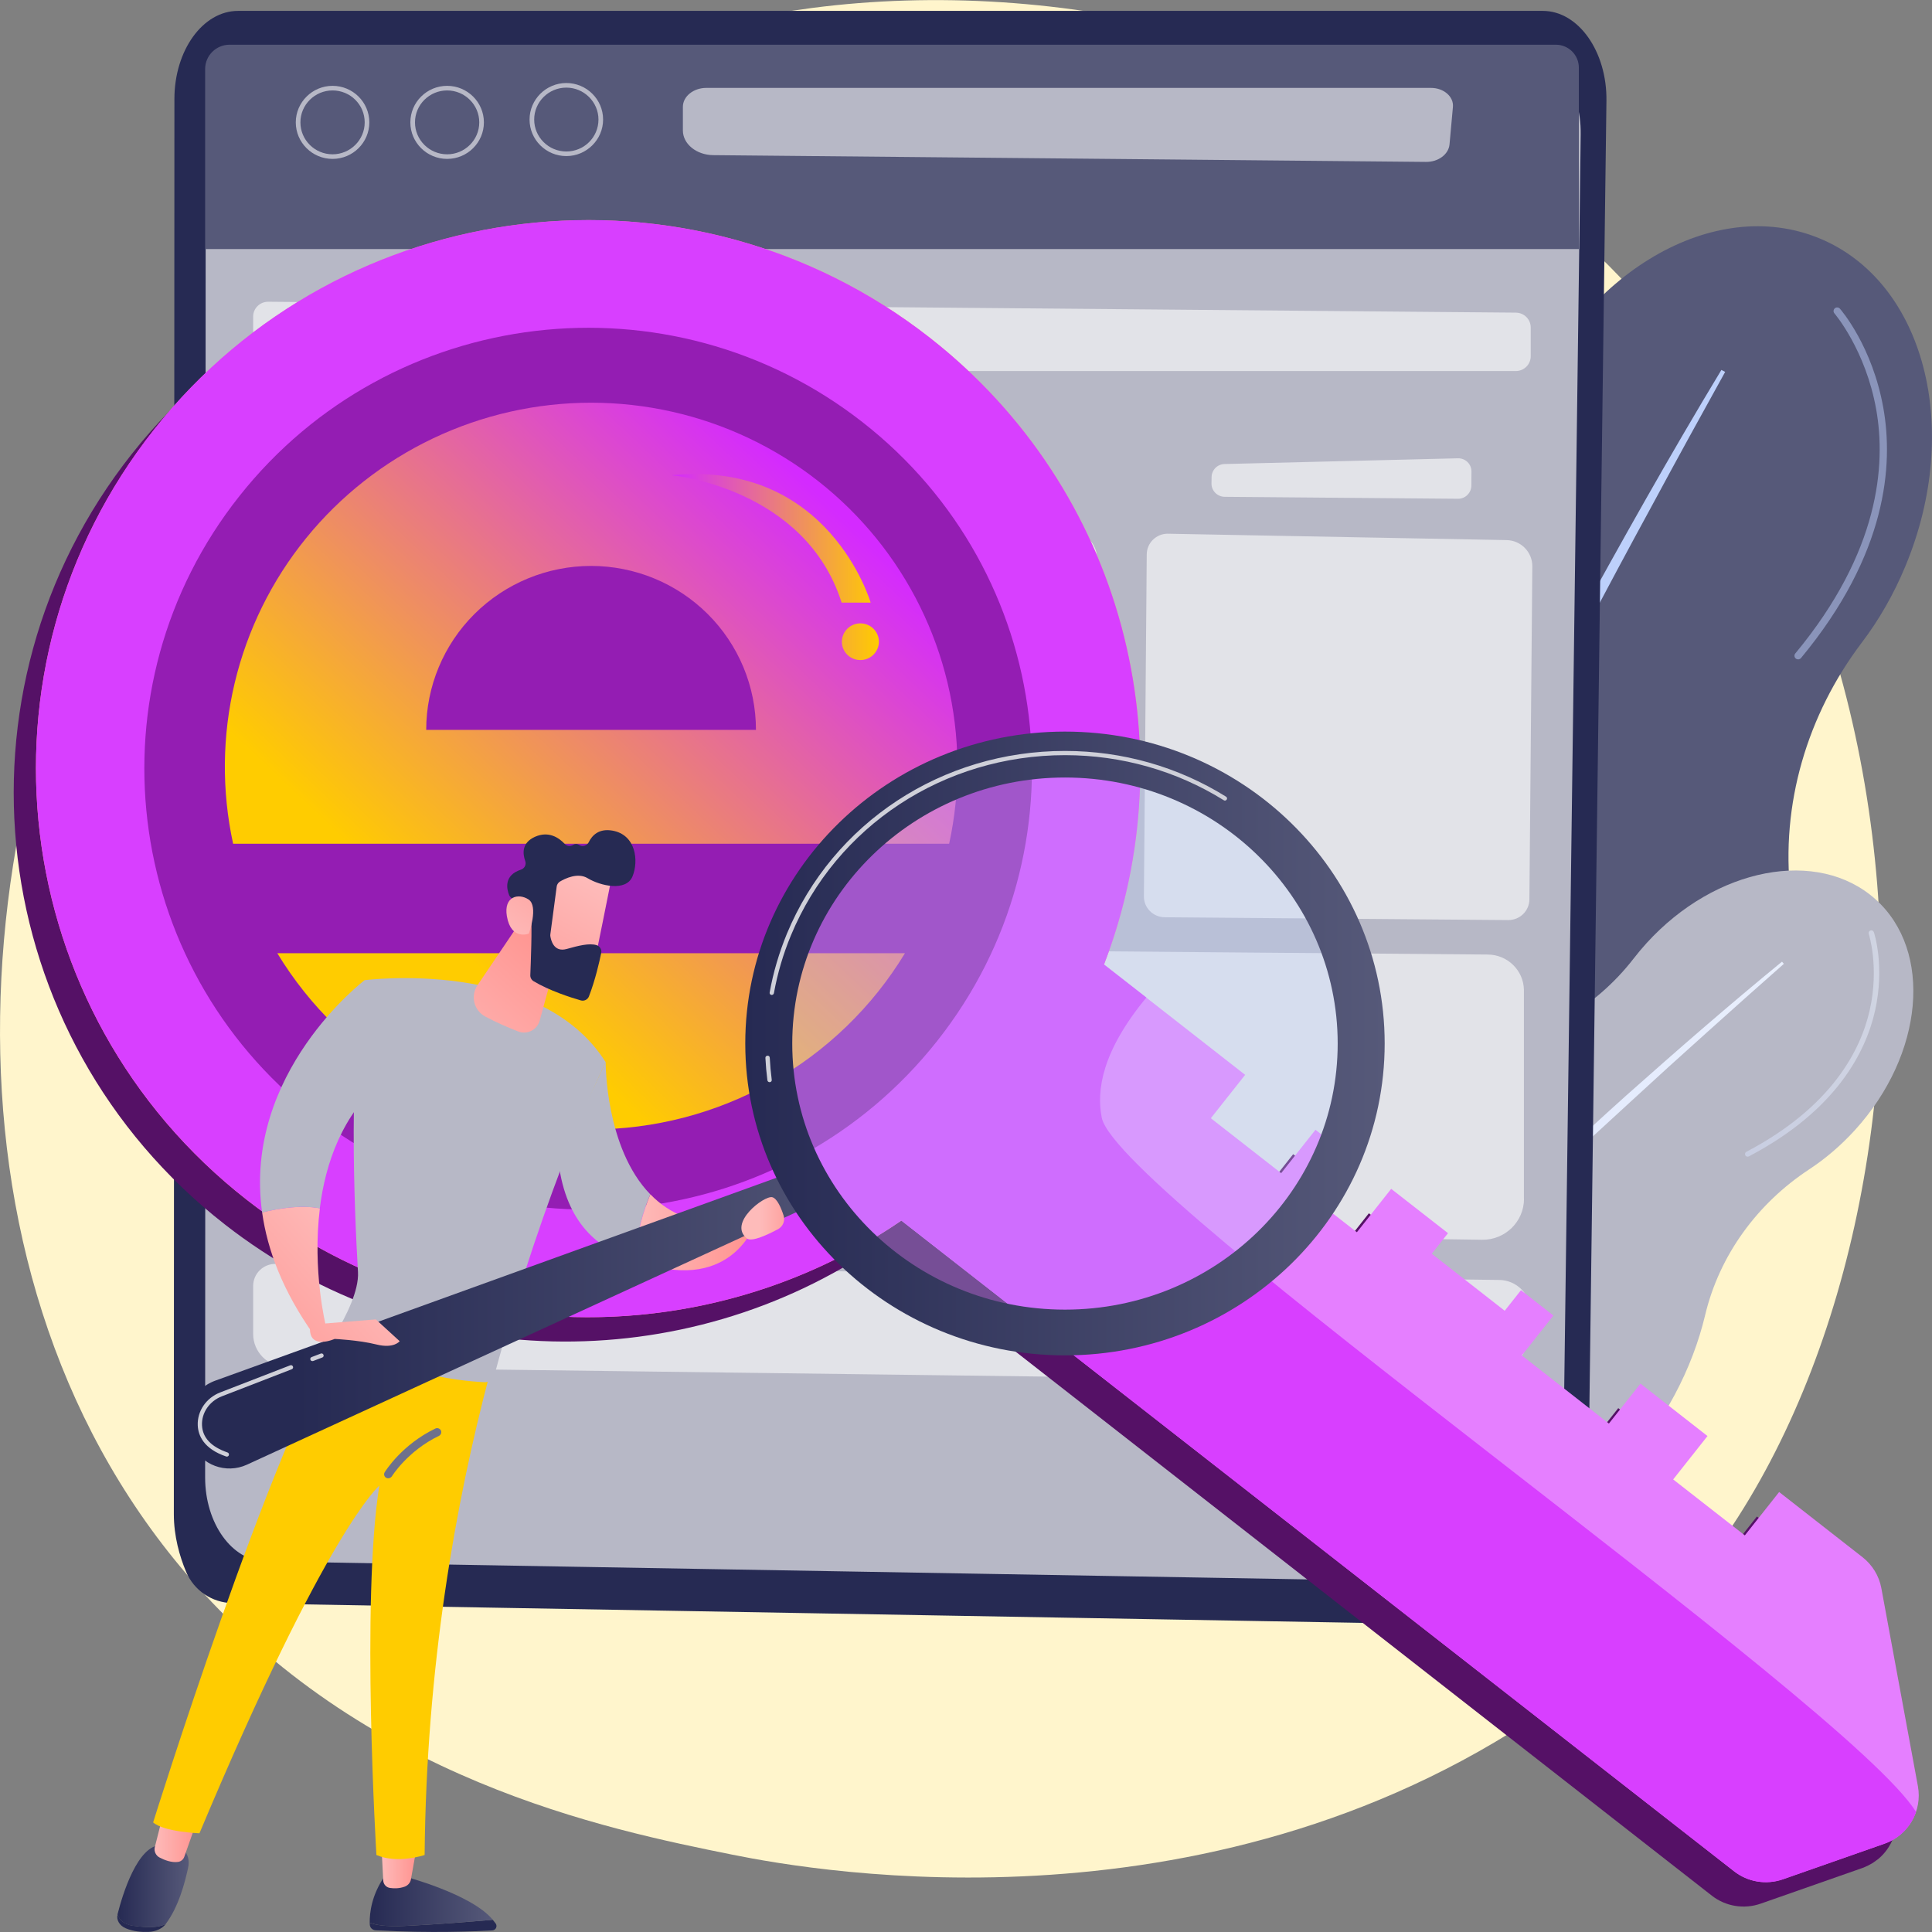 <svg width="410" height="410" viewBox="0 0 410 410" fill="none" xmlns="http://www.w3.org/2000/svg">
<rect x="0" y="0" width="410" height="410" fill="#808080" stroke="none"/>
<g clip-path="url(#clip0_1607_6506)">
<path d="M352.907 342.398C344.702 350.968 336.959 356.508 330.82 360.873C258.782 412.212 173.564 397.245 155.45 393.598C128.709 388.197 76.992 377.773 39.619 334.087C-16.932 268.019 -8.125 163.924 35.748 95.206C43.772 82.63 86.16 12.875 172.301 1.694C224.438 -5.082 285.202 8.57 329.215 45.221C421.595 122.091 415.035 277.426 352.907 342.398Z" fill="#FFF5CC"/>
<path d="M238.401 189.036C248.532 164.681 265.724 146.007 285.042 135.803C302.314 126.675 315.514 111.329 321.492 92.834C322.114 90.881 322.836 88.947 323.639 87.014C335.836 57.717 363.78 41.395 386.068 50.562C408.355 59.71 416.54 90.901 404.343 120.178C401.855 126.177 398.706 131.618 395.075 136.401C383.5 151.707 377.843 170.74 379.989 189.773C381.895 206.794 379.387 225.568 371.784 243.823C360.45 271.068 340.309 291.177 318.202 300.325C309.837 303.793 302.154 308.735 295.594 314.934C284.701 325.237 270.257 329.303 257.739 324.161C244.239 318.621 236.776 303.892 237.558 287.51C238 278.243 236.596 268.995 233.767 260.126C227.127 239.22 228.15 213.649 238.401 189.036Z" fill="#565979"/>
<path d="M365.305 78.504C354.332 96.66 343.96 115.175 333.77 133.77C331.222 138.414 328.754 143.117 326.267 147.801L322.536 154.816L318.864 161.871C316.437 166.575 313.95 171.258 311.562 176.002L304.441 190.232C299.807 199.778 295.113 209.265 290.659 218.891C288.432 223.694 286.105 228.457 283.979 233.32L277.519 247.849C269.094 267.321 261.17 286.992 254.249 307.041L255.112 307.34L260.869 292.532L262.293 288.825L263.818 285.158L266.867 277.824L269.916 270.49C270.919 268.038 272.023 265.627 273.086 263.215C275.212 258.372 277.319 253.51 279.485 248.686C288.272 229.434 297.319 210.281 306.768 191.328C311.562 181.881 316.277 172.394 321.131 162.987L324.762 155.912L328.453 148.877C330.901 144.193 333.368 139.49 335.856 134.826C340.771 125.439 345.766 116.112 350.841 106.805C355.856 97.478 360.972 88.19 366.107 78.923L365.305 78.504Z" fill="#BDD0FB"/>
<g opacity="0.5">
<path d="M381.594 139.928C381.815 139.928 382.035 139.829 382.196 139.649C400.531 117.527 401.815 98.574 399.669 86.556C397.341 73.502 390.742 65.829 390.461 65.51C390.18 65.191 389.698 65.151 389.377 65.43C389.056 65.709 389.016 66.187 389.297 66.506C389.357 66.586 395.917 74.239 398.164 86.915C400.23 98.594 398.926 117.049 380.992 138.673C380.711 138.992 380.771 139.49 381.092 139.749C381.233 139.869 381.413 139.928 381.594 139.928Z" fill="#BDD0FB"/>
</g>
<path d="M270.979 246.434C283.136 233.061 298.502 224.95 313.307 222.757C326.527 220.804 338.563 213.928 346.708 203.385C347.571 202.269 348.473 201.193 349.436 200.137C364.061 184.053 385.806 179.888 398.023 190.849C410.24 201.811 408.274 223.734 393.65 239.818C390.661 243.106 387.371 245.896 383.921 248.168C372.927 255.403 364.883 266.364 361.854 279.1C359.146 290.48 353.168 301.999 344.06 312.024C330.459 326.991 312.866 335.362 296.536 336.239C290.358 336.578 284.259 338.013 278.622 340.504C269.234 344.669 259.003 344.012 252.142 337.853C244.74 331.217 243.356 320.056 247.649 309.672C250.076 303.793 251.32 297.535 251.56 291.177C252.102 276.17 258.682 259.947 270.979 246.434Z" fill="#B7B8C6"/>
<path d="M378.164 204.083C366.91 213.291 355.957 222.837 345.084 232.503C342.375 234.915 339.687 237.386 337.019 239.837L332.987 243.505L328.995 247.212C326.347 249.703 323.659 252.134 321.031 254.645L313.147 262.179C307.971 267.261 302.736 272.323 297.64 277.505C295.092 280.096 292.485 282.627 289.997 285.278L282.474 293.17C272.544 303.793 262.895 314.655 253.808 325.995L254.289 326.393L261.411 318.162L263.196 316.11L265.022 314.097L268.693 310.071L272.344 306.045C273.567 304.71 274.831 303.394 276.055 302.079C278.542 299.448 281.03 296.797 283.538 294.187C293.648 283.783 303.899 273.519 314.371 263.454C319.647 258.472 324.863 253.43 330.179 248.467L334.151 244.74L338.143 241.053C340.811 238.582 343.479 236.13 346.167 233.679C351.503 228.756 356.879 223.874 362.296 219.031C367.692 214.168 373.129 209.345 378.565 204.541L378.164 204.083Z" fill="url(#paint0_linear_1607_6506)"/>
<g opacity="0.5">
<path d="M370.661 245.418C370.802 245.478 370.982 245.478 371.143 245.398C389.719 235.632 395.938 223.236 397.904 214.546C400.03 205.119 397.763 198.104 397.663 197.825C397.563 197.526 397.242 197.367 396.941 197.466C396.64 197.566 396.479 197.885 396.58 198.184C396.6 198.243 398.846 205.239 396.78 214.387C394.874 222.817 388.776 234.875 370.621 244.421C370.34 244.561 370.24 244.9 370.38 245.179C370.441 245.298 370.541 245.378 370.661 245.418Z" fill="url(#paint1_linear_1607_6506)"/>
</g>
<path d="M50.513 2.312H327.41C334.953 2.312 341.052 10.921 340.911 21.405L337.019 319.717C336.839 333.748 328.514 344.948 311.502 344.789L49.329 340.205C45.016 340.125 41.164 337.534 39.499 333.568C38.115 330.28 36.892 326.015 36.892 321.331L37.012 21.006C37.012 10.682 43.05 2.312 50.513 2.312Z" fill="#262A53"/>
<path d="M56.611 10.383H322.495C329.737 10.383 335.595 18.555 335.455 28.52L331.723 311.984C331.543 325.317 323.559 335.96 313.849 335.801L56.33 331.356C49.229 331.237 43.532 323.285 43.532 313.539L43.652 28.201C43.652 18.355 49.45 10.383 56.611 10.383Z" fill="#B7B8C6"/>
<path d="M335.053 52.854H43.532V14.648C43.532 11.799 45.859 9.487 48.727 9.487H330.159C332.867 9.487 335.053 11.659 335.053 14.35V52.854Z" fill="#565979"/>
<path d="M302.595 34.359L151.357 32.924C147.787 32.885 144.918 30.553 144.918 27.683V22.68C144.918 20.468 147.145 18.654 149.893 18.654H303.678C306.386 18.654 308.533 20.508 308.332 22.7L307.61 30.652C307.409 32.765 305.203 34.399 302.595 34.359Z" fill="#B7B8C6"/>
<path opacity="0.6" d="M321.673 78.743H56.912C55.147 78.743 53.723 77.328 53.723 75.594V67.184C53.723 65.43 55.167 64.015 56.932 64.035L321.693 66.347C323.438 66.367 324.843 67.762 324.843 69.496V75.594C324.843 77.348 323.418 78.743 321.673 78.743Z" fill="white"/>
<path d="M120.183 33.124C115.89 33.124 112.38 29.656 112.38 25.371C112.38 21.106 115.89 17.618 120.183 17.618C124.476 17.618 127.987 21.086 127.987 25.371C127.987 29.636 124.476 33.124 120.183 33.124ZM120.183 18.595C116.432 18.595 113.363 21.624 113.363 25.371C113.363 29.098 116.412 32.147 120.183 32.147C123.955 32.147 127.004 29.118 127.004 25.371C127.004 21.644 123.935 18.595 120.183 18.595Z" fill="#B7B8C6"/>
<path d="M94.887 33.722C90.594 33.722 87.083 30.254 87.083 25.969C87.083 21.704 90.574 18.216 94.887 18.216C99.18 18.216 102.69 21.684 102.69 25.969C102.69 30.234 99.2 33.722 94.887 33.722ZM94.887 19.193C91.135 19.193 88.066 22.222 88.066 25.969C88.066 29.696 91.115 32.745 94.887 32.745C98.638 32.745 101.707 29.716 101.707 25.969C101.707 22.222 98.638 19.193 94.887 19.193Z" fill="#B7B8C6"/>
<path d="M70.574 33.722C66.281 33.722 62.77 30.254 62.77 25.969C62.77 21.704 66.281 18.216 70.574 18.216C74.867 18.216 78.377 21.684 78.377 25.969C78.377 30.234 74.887 33.722 70.574 33.722ZM70.574 19.193C66.822 19.193 63.753 22.222 63.753 25.969C63.753 29.696 66.802 32.745 70.574 32.745C74.325 32.745 77.394 29.716 77.394 25.969C77.394 22.222 74.345 19.193 70.574 19.193Z" fill="#B7B8C6"/>
<path opacity="0.6" d="M217.017 104.134L167.507 103.716C165.962 103.696 164.698 102.44 164.718 100.906L164.739 99.53C164.759 98.016 165.962 96.8 167.487 96.76L217.017 95.544C218.601 95.504 219.905 96.78 219.885 98.355L219.865 101.344C219.825 102.918 218.561 104.154 217.017 104.134Z" fill="white"/>
<path opacity="0.6" d="M227.689 193.52L154.788 192.922C152.321 192.903 150.335 190.91 150.375 188.458L150.977 115.913C150.997 113.501 152.943 111.568 155.35 111.528L227.348 112.884C230.397 112.943 232.824 115.435 232.804 118.464L232.183 189.136C232.162 191.587 230.136 193.54 227.689 193.52Z" fill="white"/>
<path opacity="0.6" d="M124.898 104.134L75.388 103.716C73.844 103.696 72.58 102.44 72.6 100.906L72.62 99.53C72.64 98.016 73.844 96.8 75.368 96.76L124.898 95.544C126.483 95.504 127.787 96.78 127.767 98.355L127.747 101.344C127.707 102.918 126.443 104.154 124.898 104.134Z" fill="white"/>
<path opacity="0.6" d="M135.57 193.52L62.669 192.922C60.202 192.903 58.216 190.91 58.256 188.458L58.858 115.913C58.878 113.501 60.824 111.568 63.231 111.528L135.229 112.884C138.278 112.943 140.705 115.435 140.685 118.464L140.063 189.136C140.043 191.587 138.017 193.54 135.57 193.52Z" fill="white"/>
<path opacity="0.6" d="M309.396 105.848L259.886 105.43C258.342 105.41 257.078 104.154 257.098 102.619L257.118 101.244C257.138 99.73 258.342 98.514 259.866 98.474L309.396 97.258C310.981 97.218 312.285 98.494 312.265 100.068L312.245 103.058C312.225 104.632 310.941 105.868 309.396 105.848Z" fill="white"/>
<path opacity="0.6" d="M320.068 195.254L247.168 194.656C244.7 194.636 242.714 192.643 242.755 190.192L243.356 117.647C243.376 115.235 245.322 113.302 247.73 113.262L319.727 114.617C322.777 114.677 325.204 117.168 325.184 120.198L324.562 190.87C324.542 193.301 322.536 195.274 320.068 195.254Z" fill="white"/>
<path opacity="0.6" d="M323.418 254.387C323.418 259.25 319.406 263.176 314.511 263.096L61.326 259.409C57.113 259.349 53.723 255.941 53.723 251.736V208.109C53.723 203.844 57.213 200.416 61.506 200.436L315.755 202.569C319.908 202.608 323.298 205.897 323.398 210.022V254.387H323.418Z" fill="white"/>
<path opacity="0.6" d="M312.666 293.29L60.684 290.081C56.832 290.041 53.723 286.912 53.723 283.086V272.902C53.723 270.291 55.869 268.178 58.497 268.218L318.162 271.626C321.854 271.666 324.843 274.675 324.843 278.343V281.372C324.843 288.009 319.366 293.37 312.666 293.29Z" fill="white"/>
<path d="M27.984 96.322C-12.017 146.864 -3.21 220.047 47.644 259.788C88.989 292.094 145.4 292.353 186.544 264.192L363.278 402.287C366.207 404.579 370.119 405.217 373.65 403.981L395.195 396.428C395.556 396.288 395.917 396.149 396.278 395.969C396.379 395.929 396.479 395.87 396.559 395.83C396.82 395.69 397.081 395.551 397.321 395.411C397.402 395.351 397.482 395.312 397.562 395.252C397.863 395.053 398.164 394.833 398.445 394.614C398.445 394.614 398.445 394.614 398.465 394.614C401.474 392.183 403.039 388.236 402.296 384.27L394.533 342.218C394.052 339.627 392.627 337.295 390.541 335.661L372.847 321.83L365.565 331.037L350.359 319.159L357.641 309.951L343.418 298.83L336.718 307.301L318.242 292.851L324.943 284.381L318.062 279L314.611 283.365L299.104 271.247L302.555 266.883L290.498 257.476L283.216 266.683L274.61 259.967L281.892 250.759L274.43 244.94L267.148 254.147L252.223 242.488L259.505 233.281L238.541 216.898L229.554 209.883C247.408 163.506 233.847 109.117 192.502 76.81C141.648 37.03 67.985 45.779 27.984 96.322ZM93.422 117.467C103.713 125.519 105.499 140.327 97.414 150.571C89.31 160.795 74.405 162.569 64.094 154.537C53.803 146.486 52.017 131.678 60.102 121.434C68.206 111.189 83.131 109.416 93.422 117.467Z" fill="#551166"/>
<path d="M180.465 162.629L264.239 228.099L256.957 237.306L271.882 248.965L279.164 239.758L286.627 245.577L279.345 254.785L287.951 261.501L295.233 252.294L307.289 261.701L303.839 266.065L319.325 278.163L322.776 273.798L329.657 279.179L322.956 287.65L341.432 302.099L348.133 293.629L362.356 304.75L355.074 313.957L370.28 325.835L377.562 316.628L395.255 330.459C397.341 332.093 398.766 334.425 399.247 337.016L407.011 379.068C407.974 384.31 404.964 389.472 399.909 391.246L378.364 398.799C374.833 400.035 370.922 399.397 367.993 397.105L154.667 230.411L180.465 162.629Z" fill="#E57FFF"/>
<path d="M52.378 254.626C103.252 294.366 176.915 285.617 216.916 235.094C256.917 184.552 248.11 111.369 197.256 71.628C146.403 31.888 72.72 40.637 32.719 91.16C-7.302 141.682 1.504 214.865 52.378 254.626ZM68.828 149.355C58.537 141.304 56.752 126.496 64.836 116.252C72.94 106.028 87.846 104.254 98.157 112.286C108.448 120.337 110.233 135.145 102.149 145.389C94.044 155.633 79.119 157.407 68.828 149.355Z" fill="url(#paint2_linear_1607_6506)"/>
<path d="M191.278 259.03L368.013 397.125C370.941 399.417 374.853 400.055 378.384 398.819L399.929 391.266C403.179 390.13 405.566 387.579 406.609 384.529C392.587 361.65 237.097 253.689 233.807 237.187C232.643 231.327 233.907 223.037 243.275 211.696L234.288 204.681C252.142 158.304 238.581 103.915 197.236 71.608C146.362 31.868 72.7 40.617 32.699 91.14C-7.302 141.682 1.504 214.865 52.358 254.606C93.723 286.932 150.134 287.191 191.278 259.03ZM98.156 112.305C108.448 120.357 110.233 135.165 102.149 145.409C94.044 155.633 79.139 157.407 68.828 149.375C58.537 141.324 56.751 126.516 64.836 116.272C72.94 106.028 87.865 104.254 98.156 112.305Z" fill="#D83FFF"/>
<path d="M66.601 236.669C107.485 268.617 166.704 261.581 198.841 220.964C230.998 180.347 223.917 121.513 183.033 89.585C142.15 57.638 82.931 64.673 50.793 105.29C18.636 145.888 25.698 204.721 66.601 236.669ZM68.828 149.355C58.537 141.304 56.751 126.496 64.836 116.252C72.94 106.028 87.845 104.254 98.157 112.286C108.448 120.337 110.233 135.145 102.149 145.389C94.044 155.633 79.119 157.407 68.828 149.355Z" fill="#941DB3"/>
<ellipse cx="82" cy="133.828" rx="33.045" ry="32.849" fill="#941DB3"/>
<path d="M201.425 179.06C203.876 167.787 203.758 156.111 201.079 144.89C198.4 133.668 193.228 123.185 185.942 114.209C178.656 105.233 169.441 97.992 158.974 93.018C148.506 88.043 137.051 85.462 125.448 85.462C113.846 85.462 102.391 88.043 91.923 93.018C81.455 97.992 72.24 105.233 64.955 114.209C57.669 123.185 52.496 133.668 49.817 144.89C47.138 156.111 47.02 167.787 49.472 179.06H201.425ZM125.448 120.098C134.727 120.105 143.623 123.774 150.181 130.298C156.74 136.823 160.424 145.669 160.424 154.892H90.447C90.447 145.664 94.135 136.814 100.699 130.289C107.263 123.764 116.165 120.098 125.448 120.098ZM192.045 202.291C185.128 213.701 175.361 223.139 163.692 229.691C152.024 236.244 138.85 239.687 125.448 239.687C112.047 239.687 98.873 236.244 87.204 229.691C75.536 223.139 65.769 213.701 58.851 202.291H192.045Z" fill="url(#paint3_linear_1607_6506)"/>
<path d="M182.587 140.073C182.072 140.077 181.562 139.979 181.085 139.785C180.609 139.592 180.175 139.307 179.81 138.946C179.445 138.585 179.155 138.156 178.957 137.684C178.759 137.211 178.657 136.705 178.657 136.193C178.657 135.157 179.071 134.163 179.808 133.43C180.545 132.698 181.545 132.286 182.587 132.286C183.629 132.286 184.629 132.698 185.366 133.43C186.103 134.163 186.517 135.157 186.517 136.193C186.51 137.224 186.093 138.211 185.357 138.938C184.62 139.665 183.625 140.073 182.587 140.073ZM178.553 127.885H184.762C184.762 127.885 175.959 97.545 142.529 100.852C142.529 100.852 170.85 103.456 178.605 127.885H178.553Z" fill="url(#paint4_linear_1607_6506)"/>
<path d="M104.576 407.409C99.962 407.807 91.978 408.445 85.679 408.724C81.887 408.884 79.701 408.525 78.457 408.027C78.457 408.166 78.457 408.306 78.477 408.425C78.497 409.083 79.039 409.601 79.721 409.641C91.637 410.299 101.106 409.86 104.476 409.661C105.178 409.621 105.579 408.864 105.238 408.266C105.037 407.987 104.817 407.708 104.576 407.409Z" fill="#262A53"/>
<path d="M85.679 408.725C91.978 408.446 99.982 407.808 104.576 407.409C100.043 401.889 85.679 398.162 85.679 398.162H81.627C78.838 402.168 78.437 405.974 78.457 408.007C79.721 408.525 81.888 408.904 85.679 408.725Z" fill="url(#paint5_linear_1607_6506)"/>
<path d="M80.945 391.584L81.326 399.058C81.366 399.875 81.968 400.553 82.79 400.653C83.593 400.772 84.696 400.792 85.839 400.393C86.541 400.154 87.083 399.556 87.204 398.839L88.507 391.564H80.945V391.584Z" fill="url(#paint6_linear_1607_6506)"/>
<path d="M28.225 408.664C26.219 408.385 25.317 407.349 24.956 406.253V406.273C24.654 407.429 25.337 408.644 26.701 409.222C28.346 409.92 30.151 410.039 31.535 409.98C33.04 409.92 34.404 409.302 35.166 408.325L35.186 408.305C33.662 409.043 31.555 409.143 28.225 408.664Z" fill="#262A53"/>
<path d="M37.634 391.544H34.284C29.188 391.445 25.979 402.127 24.936 406.273C25.317 407.369 26.219 408.405 28.205 408.684C31.535 409.143 33.642 409.063 35.146 408.325C37.895 404.718 39.259 399.457 39.921 396.367C40.683 392.86 37.634 391.544 37.634 391.544Z" fill="url(#paint7_linear_1607_6506)"/>
<path d="M34.725 384.609L32.86 391.963C32.639 392.86 33.06 393.797 33.903 394.215C34.946 394.753 36.41 395.311 37.754 395.132C38.396 395.052 38.918 394.614 39.118 394.016L41.847 386.283L34.725 384.609Z" fill="url(#paint8_linear_1607_6506)"/>
<path d="M32.498 386.742C34.805 388.775 42.328 389.054 42.328 389.054C69.43 324.44 80.504 315.273 80.504 315.273C76.592 339.667 79.882 393.657 79.882 393.657C84.355 395.611 90.112 393.657 90.112 393.657C90.474 353.738 96.652 318.92 103.954 291.456C85.639 291.038 75.91 284.82 72.72 282.328C57.454 306.763 32.498 386.742 32.498 386.742Z" fill="#FFCC00"/>
<path d="M77.374 208.009C73.904 225.189 75.148 255.941 75.97 269.951C76.191 273.898 73.422 279.358 71.196 283.085C70.835 283.663 71.055 284.421 71.677 284.74C75.428 286.653 88.127 292.592 102.831 293.329C103.814 293.369 104.697 292.712 104.938 291.775C115.851 251.277 128.529 225.408 128.529 225.408C114.527 203.186 77.374 208.009 77.374 208.009Z" fill="#B7B8C6"/>
<path d="M82.369 313.718C82.209 313.718 82.068 313.678 81.928 313.598C81.526 313.359 81.386 312.821 81.647 312.422C81.787 312.183 85.298 306.563 92.399 303.155C92.821 302.956 93.342 303.135 93.563 303.554C93.763 303.992 93.583 304.49 93.162 304.709C86.542 307.878 83.171 313.259 83.151 313.319C82.951 313.578 82.65 313.718 82.369 313.718Z" fill="#6E718C"/>
<path d="M55.628 257.296C56.752 265.308 60.022 274.017 66.621 283.305L69.129 281.272C69.129 281.272 66.24 269.633 67.885 256.419C63.813 255.642 59.018 256.459 55.628 257.296Z" fill="url(#paint9_linear_1607_6506)"/>
<path d="M81.246 229.195L77.374 208.009C77.374 208.009 51.496 227.66 55.628 257.316C59.019 256.459 63.813 255.662 67.865 256.439C69.049 246.913 72.58 236.589 81.246 229.195Z" fill="#B7B8C6"/>
<path d="M128.529 225.388L118.539 246.753C120.143 259.648 127.125 265.228 134.647 267.361C135.109 261.481 136.613 256.738 137.997 253.45C128.408 243.604 128.529 225.388 128.529 225.388Z" fill="#B7B8C6"/>
<path d="M138.018 253.449C136.633 256.738 135.129 261.481 134.667 267.361C154.728 275.093 160.044 260.086 160.044 260.086L156.333 259.428C147.948 260.325 142.09 257.655 138.018 253.449Z" fill="url(#paint10_linear_1607_6506)"/>
<path d="M119.341 199.001L114.527 216.599C113.985 218.572 111.839 219.648 109.913 218.871C107.846 218.054 105.219 216.938 102.972 215.722C100.564 214.427 99.802 211.357 101.327 209.085L111.357 194.238L119.341 199.001Z" fill="url(#paint11_linear_1607_6506)"/>
<path d="M169.232 248.328L45.698 292.991C40.523 294.864 38.035 300.724 40.322 305.706L40.703 306.523C42.729 310.928 47.965 312.861 52.398 310.828L172.341 255.702L169.232 248.328Z" fill="url(#paint12_linear_1607_6506)"/>
<g opacity="0.32">
<path d="M226.004 280.953C259.685 280.953 286.988 254.318 286.988 221.462C286.988 188.606 259.685 161.971 226.004 161.971C192.323 161.971 165.02 188.606 165.02 221.462C165.02 254.318 192.323 280.953 226.004 280.953Z" fill="#BDD0FB"/>
</g>
<path d="M226.003 155.255C188.53 155.255 158.158 184.891 158.158 221.442C158.158 257.994 188.53 287.63 226.003 287.63C263.477 287.63 293.849 257.994 293.849 221.442C293.849 184.891 263.477 155.255 226.003 155.255ZM226.003 277.924C194.027 277.924 168.128 252.633 168.128 221.462C168.128 190.272 194.047 165 226.003 165C257.98 165 283.878 190.292 283.878 221.462C283.878 252.633 257.96 277.924 226.003 277.924Z" fill="url(#paint13_linear_1607_6506)"/>
<path d="M163.314 229.653C163.094 229.653 162.893 229.494 162.853 229.255C162.652 227.68 162.512 226.086 162.432 224.512C162.411 224.252 162.612 224.053 162.873 224.033C163.174 224.013 163.334 224.213 163.354 224.472C163.435 226.026 163.575 227.601 163.776 229.155C163.816 229.394 163.635 229.634 163.374 229.653C163.354 229.653 163.334 229.653 163.314 229.653ZM163.776 211.139C163.756 211.139 163.715 211.139 163.695 211.139C163.455 211.099 163.274 210.859 163.334 210.62C164.097 206.355 165.34 202.17 166.985 198.164C176.775 174.587 199.925 159.36 226.004 159.36C238.161 159.36 249.976 162.709 260.187 169.066C260.408 169.206 260.468 169.485 260.328 169.684C260.187 169.903 259.906 169.963 259.706 169.824C249.655 163.566 238 160.257 226.024 160.257C200.326 160.257 177.497 175.264 167.848 198.503C166.203 202.449 164.999 206.575 164.237 210.76C164.177 210.999 163.996 211.139 163.776 211.139Z" fill="#CFD0D9"/>
<path d="M129.873 185.628C129.913 185.927 125.861 205.717 125.861 205.717L114.546 203.166L115.59 183.834C115.59 183.854 129.151 180.566 129.873 185.628Z" fill="url(#paint14_linear_1607_6506)"/>
<path d="M118.137 188.159L116.793 198.283C116.773 198.423 116.773 198.542 116.793 198.662C116.913 199.459 117.495 202.15 120.244 201.392C122.731 200.695 125.018 200.097 126.603 200.575C127.305 200.795 127.746 201.512 127.586 202.23C127.225 204.023 126.302 208.069 124.978 211.457C124.717 212.135 123.955 212.513 123.233 212.294C121.086 211.676 116.592 210.241 113.242 208.228C112.781 207.949 112.52 207.471 112.54 206.953C112.641 204.402 112.941 196.629 112.701 194.437C112.46 192.384 109.932 191.168 108.829 190.73C108.468 190.59 108.187 190.311 108.047 189.953C107.545 188.697 106.843 185.767 110.554 184.552C111.337 184.293 111.738 183.475 111.457 182.698C110.915 181.183 110.675 178.852 113.543 177.576C116.472 176.281 118.639 177.815 119.822 179.071C120.304 179.589 121.066 179.649 121.648 179.29C121.989 179.071 122.41 179.011 122.932 179.33C123.634 179.768 124.577 179.469 124.938 178.732C125.64 177.297 127.064 175.782 129.913 176.261C134.988 177.118 135.57 182.718 134.226 185.987C132.882 189.255 127.445 188.019 124.697 186.365C122.611 185.11 119.923 186.425 118.759 187.123C118.438 187.362 118.177 187.74 118.137 188.159Z" fill="#262A53"/>
<path d="M112.239 198.124C112.239 198.124 114.326 192.324 112.179 190.889C110.033 189.474 106.863 190.212 107.565 194.417C108.448 199.658 112.239 198.124 112.239 198.124Z" fill="url(#paint15_linear_1607_6506)"/>
<path d="M68.086 280.933L79.761 279.997L84.817 284.62C84.817 284.62 83.613 286.255 79.882 285.318C76.15 284.381 71.015 284.142 71.015 284.142C71.015 284.142 65.859 286.454 65.779 282.129L68.086 280.933Z" fill="url(#paint16_linear_1607_6506)"/>
<path d="M158.539 262.837C159.543 263.614 163.013 261.98 165.119 260.844C166.142 260.286 166.644 259.09 166.303 257.994C165.801 256.399 164.939 254.347 163.896 254.068C162.17 253.649 154.387 259.608 158.539 262.837Z" fill="url(#paint17_linear_1607_6506)"/>
<path d="M48.146 309.114C48.106 309.114 48.045 309.114 48.005 309.094C43.171 307.44 42.068 304.61 41.967 302.517C41.827 299.468 43.753 296.638 46.762 295.482L61.587 289.742C61.807 289.643 62.088 289.762 62.168 290.001C62.269 290.241 62.148 290.5 61.907 290.579L47.083 296.319C44.455 297.336 42.749 299.807 42.87 302.478C42.99 305.108 44.816 307.042 48.286 308.237C48.527 308.317 48.647 308.576 48.567 308.815C48.507 308.995 48.326 309.114 48.146 309.114Z" fill="#CFD0D9"/>
<path d="M66.301 288.845C66.12 288.845 65.94 288.746 65.879 288.566C65.779 288.327 65.9 288.068 66.14 287.988L68.066 287.251C68.287 287.151 68.568 287.271 68.648 287.51C68.748 287.749 68.628 288.008 68.387 288.088L66.461 288.825C66.421 288.825 66.361 288.845 66.301 288.845Z" fill="#CFD0D9"/>
</g>
<defs>
<linearGradient id="paint0_linear_1607_6506" x1="253.83" y1="265.245" x2="378.576" y2="265.245" gradientUnits="userSpaceOnUse">
<stop stop-color="#DAE3FE"/>
<stop offset="1" stop-color="#E9EFFD"/>
</linearGradient>
<linearGradient id="paint1_linear_1607_6506" x1="370.307" y1="221.455" x2="398.79" y2="221.455" gradientUnits="userSpaceOnUse">
<stop stop-color="#DAE3FE"/>
<stop offset="1" stop-color="#E9EFFD"/>
</linearGradient>
<linearGradient id="paint2_linear_1607_6506" x1="63.103" y1="42.206" x2="338.024" y2="587.963" gradientUnits="userSpaceOnUse">
<stop stop-color="#FF9085"/>
<stop offset="1" stop-color="#FB6FBB"/>
</linearGradient>
<linearGradient id="paint3_linear_1607_6506" x1="92.49" y1="196.9" x2="176.844" y2="107.643" gradientUnits="userSpaceOnUse">
<stop stop-color="#FFCC00"/>
<stop offset="1" stop-color="#D42AFF"/>
</linearGradient>
<linearGradient id="paint4_linear_1607_6506" x1="142.529" y1="120.358" x2="186.517" y2="120.358" gradientUnits="userSpaceOnUse">
<stop stop-color="#D42AFF"/>
<stop offset="1" stop-color="#FFCC00"/>
</linearGradient>
<linearGradient id="paint5_linear_1607_6506" x1="78.457" y1="403.474" x2="104.583" y2="403.474" gradientUnits="userSpaceOnUse">
<stop stop-color="#262A53"/>
<stop offset="1" stop-color="#565979"/>
</linearGradient>
<linearGradient id="paint6_linear_1607_6506" x1="80.941" y1="396.166" x2="88.513" y2="396.166" gradientUnits="userSpaceOnUse">
<stop stop-color="#FEBBBA"/>
<stop offset="1" stop-color="#FF928E"/>
</linearGradient>
<linearGradient id="paint7_linear_1607_6506" x1="24.939" y1="400.252" x2="40.06" y2="400.252" gradientUnits="userSpaceOnUse">
<stop stop-color="#262A53"/>
<stop offset="1" stop-color="#565979"/>
</linearGradient>
<linearGradient id="paint8_linear_1607_6506" x1="32.799" y1="389.894" x2="41.849" y2="389.894" gradientUnits="userSpaceOnUse">
<stop stop-color="#FEBBBA"/>
<stop offset="1" stop-color="#FF928E"/>
</linearGradient>
<linearGradient id="paint9_linear_1607_6506" x1="74.261" y1="258.837" x2="42.23" y2="287.388" gradientUnits="userSpaceOnUse">
<stop stop-color="#FEBBBA"/>
<stop offset="1" stop-color="#FF928E"/>
</linearGradient>
<linearGradient id="paint10_linear_1607_6506" x1="134.655" y1="261.518" x2="160.027" y2="261.518" gradientUnits="userSpaceOnUse">
<stop stop-color="#FEBBBA"/>
<stop offset="1" stop-color="#FF928E"/>
</linearGradient>
<linearGradient id="paint11_linear_1607_6506" x1="90.954" y1="229.248" x2="119.422" y2="198.37" gradientUnits="userSpaceOnUse">
<stop stop-color="#FEBBBA"/>
<stop offset="1" stop-color="#FF928E"/>
</linearGradient>
<linearGradient id="paint12_linear_1607_6506" x1="63.197" y1="279.983" x2="196.058" y2="279.983" gradientUnits="userSpaceOnUse">
<stop stop-color="#262A53"/>
<stop offset="1" stop-color="#565979"/>
</linearGradient>
<linearGradient id="paint13_linear_1607_6506" x1="158.148" y1="221.454" x2="293.851" y2="221.454" gradientUnits="userSpaceOnUse">
<stop stop-color="#262A53"/>
<stop offset="1" stop-color="#565979"/>
</linearGradient>
<linearGradient id="paint14_linear_1607_6506" x1="125.367" y1="186.417" x2="106.877" y2="220.165" gradientUnits="userSpaceOnUse">
<stop stop-color="#FEBBBA"/>
<stop offset="1" stop-color="#FF928E"/>
</linearGradient>
<linearGradient id="paint15_linear_1607_6506" x1="106.836" y1="199.203" x2="122.474" y2="177.581" gradientUnits="userSpaceOnUse">
<stop stop-color="#FEBBBA"/>
<stop offset="1" stop-color="#FF928E"/>
</linearGradient>
<linearGradient id="paint16_linear_1607_6506" x1="86.984" y1="273.111" x2="54.952" y2="301.661" gradientUnits="userSpaceOnUse">
<stop stop-color="#FEBBBA"/>
<stop offset="1" stop-color="#FF928E"/>
</linearGradient>
<linearGradient id="paint17_linear_1607_6506" x1="161.286" y1="258.558" x2="170.372" y2="258.558" gradientUnits="userSpaceOnUse">
<stop stop-color="#FEBBBA"/>
<stop offset="1" stop-color="#FF928E"/>
</linearGradient>
<clipPath id="clip0_1607_6506">
<rect width="410" height="410" fill="white"/>
</clipPath>
</defs>
</svg>
